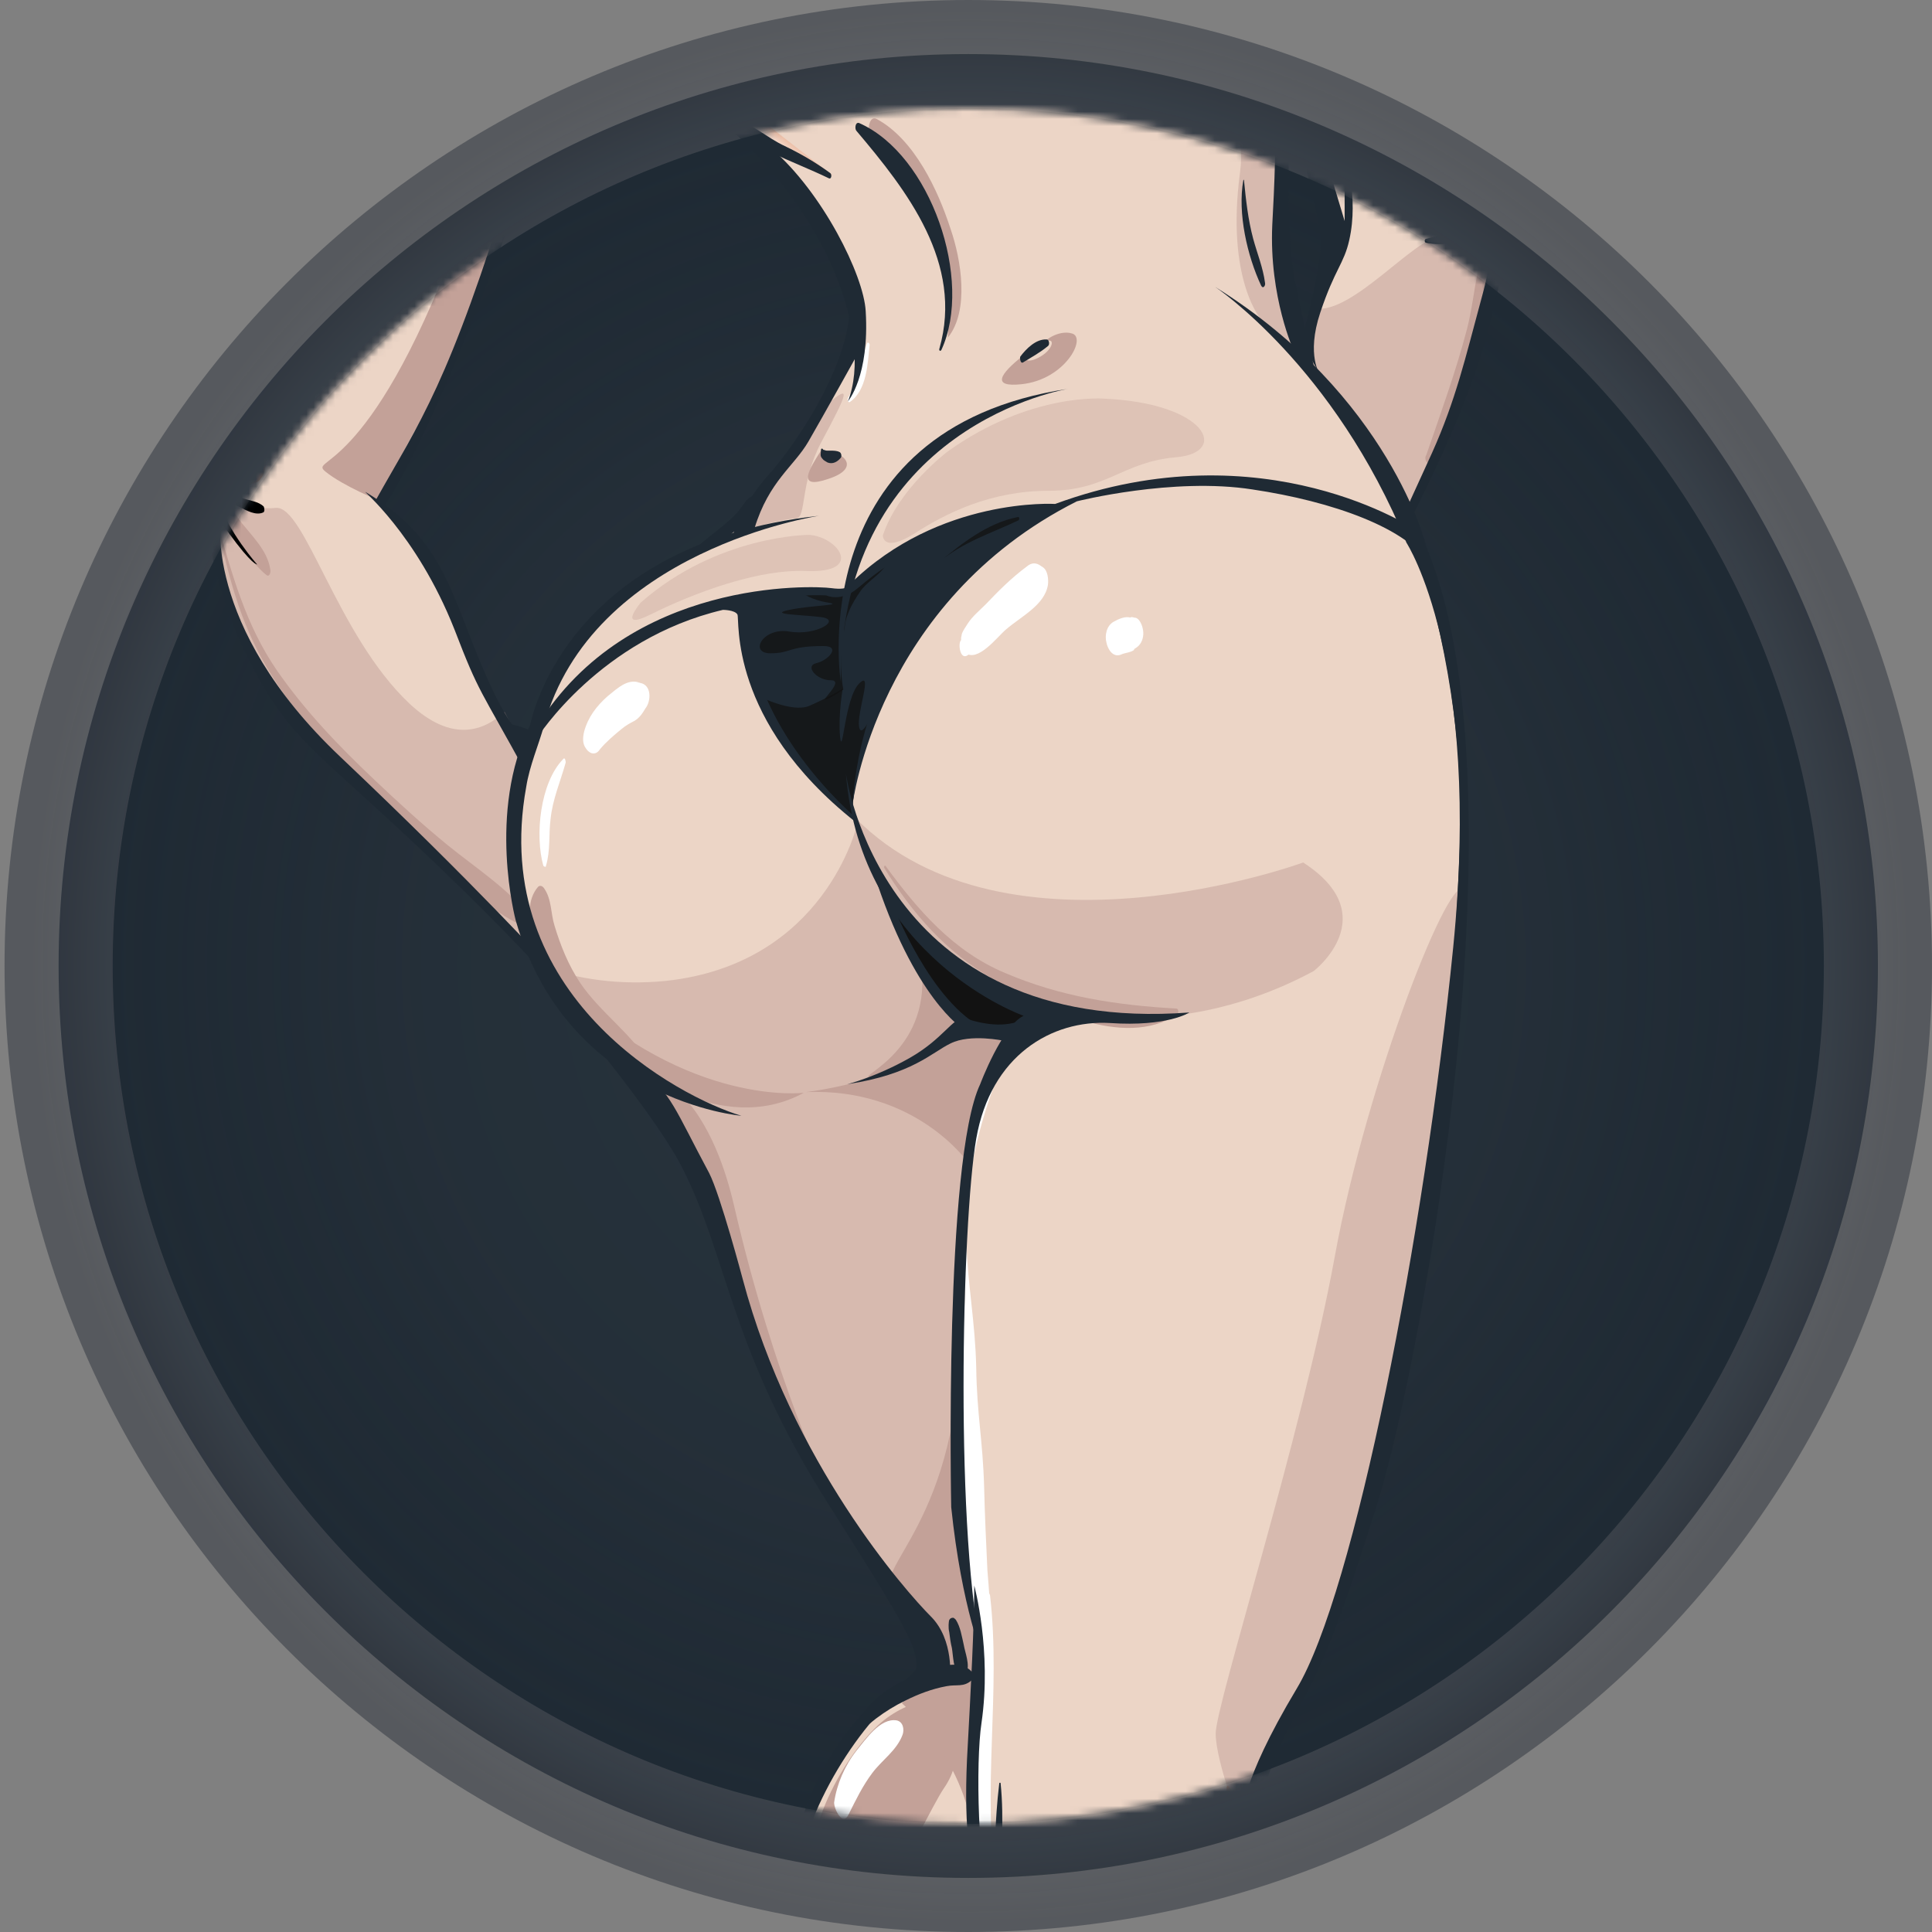 <svg width="268" height="268" viewBox="0 0 268 268" fill="none" xmlns="http://www.w3.org/2000/svg">
<rect x="0" y="0" width="268" height="268" fill="#808080" stroke="none"/>
<path d="M134.315 260.5C204.024 260.5 260.5 203.846 260.5 134C260.5 64.155 204.024 7.5 134.315 7.5C64.606 7.5 8.13 64.155 8.13 134C8.13 203.846 64.606 260.5 134.315 260.5Z" fill="#1F2A34" stroke="url(#paint0_radial)" stroke-width="15"/>
<ellipse opacity="0.15" cx="133.685" cy="134" rx="118.685" ry="119" fill="url(#paint1_radial)"/>
<mask id="mask0" mask-type="alpha" maskUnits="userSpaceOnUse" x="15" y="15" width="239" height="239">
<ellipse cx="134.315" cy="134" rx="118.685" ry="119" fill="#1F2A34"/>
</mask>
<g mask="url(#mask0)">
<path d="M174.934 -6.844C174.934 -6.844 185.246 -4.837 187.437 -4.107C189.718 -3.377 192.182 0.639 193.186 3.194C194.19 5.658 197.931 15.24 199.939 16.701C201.947 18.161 205.962 23.728 207.696 25.005C209.43 26.283 210.982 27.013 210.982 27.013C210.982 27.013 208.518 34.77 206.51 41.341C204.502 47.82 203.042 54.665 201.764 57.129C200.487 59.593 197.475 67.167 197.475 67.167L195.467 71.183C195.467 71.183 186.98 56.399 182.143 51.836C182.143 51.836 180.866 48.55 181.596 45.539C182.326 42.527 184.607 36.504 184.607 36.048C184.607 35.591 184.881 33.036 184.151 29.294C183.421 25.553 176.394 -0.548 176.394 -0.548L174.934 -6.844Z" fill="#ECD5C6"/>
<path d="M73.636 -40.975L69.62 -38.603L62.137 -35.409L56.388 -30.663C56.388 -30.663 49.634 -24.64 49.087 -9.582L47.9 -4.198L41.877 12.868C41.877 12.868 37.679 21.72 35.215 32.215C32.751 42.71 32.112 49.645 31.839 50.923C31.565 52.201 27.823 61.053 28.279 65.342C28.736 69.631 29.557 70.818 29.557 73.373C29.557 75.837 32.477 89.709 39.231 97.922C45.984 106.227 62.502 120.737 62.502 120.737L67.978 126.212L72.723 130.502C72.723 130.502 71.354 124.479 71.08 121.193C70.807 117.908 71.81 108.417 71.81 106.865C71.81 105.405 72.54 103.398 72.54 103.398C72.54 103.398 67.886 97.922 63.414 86.332C58.943 74.833 52.737 69.54 52.737 69.54C52.737 69.54 53.832 66.802 58.669 58.772C63.414 50.741 67.795 36.687 67.795 36.687L73.544 20.807C73.544 20.807 79.385 6.662 80.389 4.107C81.393 1.643 83.674 0.821 83.674 0.821C83.674 0.821 85.134 1.278 86.96 3.103C88.694 4.837 96.268 13.142 103.021 18.161C103.021 18.161 107.767 22.176 111.508 27.926C115.25 33.675 118.809 39.242 118.809 41.706C118.809 44.17 117.532 48.733 117.532 48.733L114.064 56.49L109.592 63.517L103.569 71.274C103.569 71.274 98.823 75.29 94.808 77.023C90.793 78.757 78.472 85.511 74.457 101.299C74.457 101.299 67.43 123.566 76.739 136.434C76.739 136.434 83.218 144.464 86.777 147.476C86.777 147.476 92.526 153.499 96.086 160.982C99.553 168.466 101.379 176.04 101.835 177.774C102.291 179.508 106.854 192.558 114.338 205.882C114.338 205.882 118.353 211.905 121.821 216.925C125.289 221.944 128.574 227.237 128.574 227.237L128.848 232.53C128.848 232.53 117.805 235.998 111.508 253.064C111.508 253.064 108.041 263.832 110.778 274.145C113.516 284.457 113.79 285.917 115.25 289.476C116.71 292.944 119.722 300.519 119.722 300.519C119.722 300.519 124.194 310.831 124.741 313.295C125.197 315.759 125.745 317.311 125.471 320.322C125.471 320.322 120.178 321.052 118.17 326.619C116.163 332.095 118.444 338.392 119.904 341.403C121.365 344.415 122.368 347.153 122.368 347.153C122.368 347.153 123.372 355.457 122.825 358.469C122.368 361.48 121.821 370.971 121.821 370.971C121.821 370.971 121.365 376.447 122.368 378.455C123.372 380.462 123.829 381.466 127.844 386.212C127.844 386.212 132.133 392.235 135.327 391.687C135.327 391.687 135.601 400.722 135.784 403.46C136.057 406.198 135.327 411.217 134.506 412.495C133.776 413.772 132.042 415.506 132.224 417.514C132.498 419.522 132.498 419.978 133.502 422.259L131.768 428.283C131.768 428.283 129.03 436.587 127.479 442.61C126.019 448.634 123.19 456.938 123.19 456.938L119.448 467.251L115.706 476.011C115.706 476.011 112.969 478.293 112.421 478.749C111.965 479.206 109.41 481.487 114.155 483.038C114.155 483.038 116.619 482.765 117.44 482.765C118.17 482.765 119.448 483.038 119.904 483.038C120.361 483.038 122.186 483.312 123.19 483.495C124.194 483.769 127.935 483.221 130.673 482.491C133.411 481.761 135.692 481.213 137.152 481.213C138.613 481.213 146.644 481.213 147.921 471.722C149.199 462.231 146.461 452.649 150.385 446.626C150.385 446.626 154.127 445.348 154.401 441.88C154.674 438.412 151.115 426.092 151.115 426.092C151.115 426.092 153.123 423.811 152.849 421.347C152.575 418.883 150.841 408.297 151.845 403.551C152.849 398.806 156.591 378.272 159.876 368.964C163.162 359.655 166.173 349.16 166.903 347.883C167.633 346.605 167.907 344.141 169.641 339.578C171.375 335.106 176.668 327.532 176.12 314.755C176.12 314.755 176.394 300.975 173.839 291.21C171.375 281.445 169.824 275.696 169.824 275.696C169.824 275.696 171.101 271.224 171.101 269.399C171.101 267.665 171.831 257.079 171.831 257.079C171.831 257.079 172.288 250.052 174.569 245.033C176.851 240.014 180.318 233.99 182.326 229.975C184.334 225.96 188.075 212.909 189.627 206.886C191.087 200.863 198.388 171.021 200.122 151.218C200.122 151.218 202.586 125.665 202.586 112.067C202.586 98.561 199.118 82.225 194.829 71C190.54 59.684 180.501 50.193 180.501 50.193C180.501 50.193 177.216 42.436 177.033 32.854C176.759 23.363 177.581 14.511 177.581 14.511L177.033 6.206L175.755 -3.285L173.748 -7.027L163.435 -8.487C163.435 -8.487 137.609 -11.772 129.122 -15.24C129.122 -15.24 125.654 -14.51 120.817 -14.236C116.071 -13.963 96.268 -18.526 91.523 -22.724C86.777 -27.013 85.499 -29.02 82.214 -32.488C79.659 -35.956 73.636 -40.975 73.636 -40.975Z" fill="#ECD5C6"/>
<path d="M131.403 -14.51C144.179 -11.499 156.134 -8.852 156.134 -8.852C156.134 -8.852 169.458 -8.122 176.394 -6.844C183.421 -5.567 189.9 -3.559 191.726 0.183C193.46 3.924 198.205 15.971 202.221 19.712C206.236 23.454 212.259 28.473 216.548 28.473C220.838 28.473 222.572 24.732 222.572 24.732C222.572 24.732 218.1 26.009 214.267 24.275C210.525 22.541 207.97 17.248 210.982 8.944C213.993 0.639 217.461 -11.864 210.982 -23.18C210.982 -23.18 204.685 -33.675 188.44 -41.523C188.44 -41.523 158.142 -55.03 147.373 -73.829C147.373 -73.829 138.612 -89.891 133.593 -102.941C128.574 -115.991 122.094 -137.255 120.543 -140.084C119.083 -142.822 114.337 -151.126 104.755 -152.404C99.006 -153.134 95.447 -152.404 90.245 -154.685C90.245 -154.685 83.492 -157.149 80.754 -156.693C77.925 -156.054 62.593 -154.229 54.836 -135.977C54.836 -135.977 45.801 -119.459 50.821 -91.625C50.821 -91.625 49.817 -82.316 57.574 -63.517C57.574 -63.517 60.585 -57.22 63.323 -53.022C66.061 -48.733 71.81 -42.527 71.81 -42.527L80.571 -34.222L87.051 -27.743L93.074 -20.99C93.074 -20.99 102.382 -5.475 115.889 2.282C115.889 2.282 120.178 3.742 130.399 4.289C140.711 4.746 149.929 7.027 155.496 8.761C160.971 10.495 169.55 8.487 172.287 7.483C175.025 6.48 182.052 3.468 184.79 3.468C184.79 3.468 184.516 2.738 180.501 2.008C176.485 1.278 160.241 3.285 156.682 2.464C153.214 1.734 132.133 9.15527e-05 120.543 -9.582L111.6 -16.244C111.6 -16.244 116.071 -14.236 123.646 -14.236L131.403 -14.51Z" fill="url(#paint2_linear)"/>
<path d="M120.726 -9.4C132.224 0.091 153.305 1.916 156.865 2.647C160.332 3.377 176.668 1.369 180.683 2.19C184.699 2.92 184.973 3.65 184.973 3.65C182.235 3.65 175.208 6.662 172.47 7.666C169.732 8.67 161.154 10.677 155.678 8.943C150.203 7.21 140.894 4.928 130.582 4.472C120.269 4.015 116.071 2.464 116.071 2.464C102.565 -5.293 93.256 -20.807 93.256 -20.807L87.233 -27.561L80.754 -34.04L71.993 -42.345C71.993 -42.345 66.243 -48.642 63.506 -52.839C60.768 -57.129 57.756 -63.334 57.756 -63.334C49.999 -82.134 51.003 -91.442 51.003 -91.442C47.992 -108.325 50.09 -121.011 52.19 -128.403C49.908 -113.162 49.908 -88.157 66.152 -67.167C66.791 -66.255 67.247 -65.798 67.247 -65.798C66.882 -66.255 66.517 -66.711 66.152 -67.167C63.597 -70.635 57.117 -80.856 54.654 -98.378C54.654 -98.378 62.684 -61.783 97.272 -43.257C97.272 -43.257 89.241 -49.28 85.773 -57.767C85.773 -57.767 103.295 -33.675 130.855 -27.195C154.035 -21.72 160.88 -23.636 169.367 -22.632C172.379 -22.085 174.478 -21.629 174.478 -21.629C172.652 -22.085 171.01 -22.45 169.367 -22.632C163.526 -23.728 154.035 -25.37 148.377 -25.644C139.89 -26.1 131.312 -28.108 123.281 -33.127C123.281 -33.127 144.818 -26.1 163.892 -26.1C182.965 -26.1 197.019 -22.632 201.491 -13.05C201.491 -13.05 204.502 -10.586 207.514 -13.05C208.883 -14.236 211.803 -13.05 214.541 -10.951C215.088 -3.468 212.898 3.742 210.982 9.126C207.97 17.431 210.525 22.632 214.267 24.458C218.009 26.192 222.572 24.914 222.572 24.914C222.572 24.914 220.838 28.656 216.548 28.656C212.259 28.656 206.236 23.636 202.221 19.895C198.205 16.153 193.46 4.107 191.726 0.365C189.992 -3.377 183.421 -5.384 176.394 -6.662C169.367 -7.94 156.134 -8.67 156.134 -8.67C156.134 -8.67 145.822 -10.404 133.046 -13.415C133.046 -13.415 108.862 -21.811 99.827 -26.83L106.307 -20.351L114.794 -13.324L120.726 -9.4Z" fill="url(#paint3_linear)"/>
<path d="M67.886 36.778L74.366 20.716C74.366 20.716 79.385 6.662 80.389 4.198C81.393 1.734 83.674 0.913 83.674 0.913C83.674 0.913 83.674 0.913 83.765 0.913L78.29 -6.206C76.83 -4.745 70.259 -12.229 70.259 -12.229C72.723 -7.209 73.27 7.301 63.232 33.858C51.003 66.346 42.698 63.426 45.163 65.433C47.627 67.441 52.828 69.54 52.828 69.54C52.828 69.54 54.106 65.525 58.851 57.494C63.597 49.554 67.886 36.778 67.886 36.778Z" fill="#C3A198"/>
<path opacity="0.5" d="M71.171 121.284C70.898 117.999 71.902 108.508 71.902 106.957C71.902 105.496 72.632 103.489 72.632 103.489C72.632 103.489 71.537 101.846 69.985 98.743C67.247 101.299 62.776 103.215 56.752 97.557C46.714 88.066 42.242 69.996 38.227 70.453C34.211 70.909 30.743 67.989 28.736 66.437C28.644 66.346 28.553 66.346 28.462 66.255C28.918 69.723 29.557 71 29.557 73.282C29.557 75.746 32.204 89.344 38.957 97.648C45.71 105.953 62.776 120.737 62.776 120.737L68.525 126.212L72.267 130.228C72.54 130.319 73.727 131.414 74.001 131.506C73.27 129.315 71.354 124.022 71.171 121.284Z" fill="#C3A198"/>
<path opacity="0.5" d="M135.327 232.53C135.327 232.53 136.331 227.237 135.327 224.773C134.323 222.309 133.867 216.286 133.319 213.731C132.772 211.267 132.954 204.331 132.954 204.331L132.407 188.269C132.407 188.269 132.407 172.207 134.415 160.161C136.422 148.115 140.894 144.099 140.894 144.099C140.894 144.099 142.354 143.461 137.244 142.73C126.749 141.27 118.9 114.349 118.9 114.349C118.9 114.349 114.52 133.696 92.344 136.069C85.864 136.707 80.297 135.795 75.643 134.243C76.008 134.973 76.282 135.703 76.647 136.434C76.647 136.434 83.126 144.464 86.686 147.476C86.686 147.476 92.435 153.499 95.994 160.982C99.462 168.466 101.287 176.04 101.743 177.774C102.2 179.508 106.763 192.558 114.246 205.882C114.246 205.882 118.262 211.905 121.729 216.925C125.197 221.944 128.483 227.237 128.483 227.237L128.756 232.439C132.863 232.074 135.327 232.53 135.327 232.53Z" fill="#C3A198"/>
<path opacity="0.5" d="M111.326 -1.186C138.43 22.906 174.751 2.92 172.014 23.91C170.006 38.968 175.025 44.444 175.025 44.444L178.493 48.459C178.493 48.459 179.771 50.467 181.596 50.741C181.322 50.467 181.14 50.284 181.14 50.284C181.14 50.284 177.854 42.527 177.672 32.945C177.398 23.454 178.219 14.602 178.219 14.602L177.672 6.297L176.394 -3.194L174.386 -6.936L164.074 -8.396C164.074 -8.396 138.247 -11.681 129.76 -15.149C129.76 -15.149 126.292 -14.419 121.456 -14.145C116.71 -13.871 96.907 -18.434 92.161 -22.632L92.07 -22.724C96.268 -16.792 102.474 -9.035 111.326 -1.186Z" fill="#C3A198"/>
<path d="M129.395 311.196C129.943 308.185 133.411 293.127 133.411 293.127C133.411 293.127 137.882 281.628 138.43 280.077C138.886 278.616 138.886 272.046 137.882 269.034C136.879 266.022 134.871 252.972 134.871 252.972C134.871 252.972 133.411 255.436 132.863 263.467C132.316 271.498 134.688 279.803 123.646 284.366C120.269 285.735 114.246 283.727 112.238 279.711C109.957 283.362 128.118 319.592 116.893 293.765C115.432 290.298 119.63 300.427 119.63 300.427C119.63 300.427 124.102 310.74 124.65 313.204C125.106 315.668 125.654 317.219 125.38 320.231C125.38 320.231 125.015 320.322 124.467 320.505C126.657 320.322 128.848 320.14 128.848 320.14C128.848 320.14 128.939 314.208 129.395 311.196Z" fill="url(#paint4_linear)"/>
<path d="M211.164 27.195L210.981 27.104C210.981 27.104 210.616 26.922 210.16 26.648L209.978 26.557L210.069 26.465C210.434 26.1 210.708 26.1 210.89 26.283C211.073 26.465 211.073 26.922 211.073 27.013L211.164 27.195ZM210.434 26.557C210.616 26.648 210.799 26.739 210.89 26.83C210.89 26.739 210.89 26.557 210.799 26.465H210.708C210.616 26.374 210.525 26.374 210.434 26.557Z" fill="#E62686"/>
<path opacity="0.5" d="M182.143 51.836C186.889 56.307 195.467 71.183 195.467 71.183L197.475 67.167C197.475 67.167 200.487 59.684 201.764 57.129C203.042 54.665 204.502 47.82 206.51 41.341C208.518 34.861 210.982 27.013 210.982 27.013C210.982 27.013 210.708 26.83 210.16 26.557C209.886 26.83 209.521 27.195 209.065 27.925C207.057 30.937 203.042 32.945 199.574 32.945C196.289 32.945 187.619 43.531 182.509 42.801C182.143 43.805 181.87 44.809 181.687 45.63C180.957 48.55 182.143 51.836 182.143 51.836Z" fill="#C3A198"/>
<path d="M103.204 83.868C103.204 83.32 105.485 82.134 108.223 81.86C110.961 81.586 116.528 82.317 117.532 81.86C118.535 81.404 122.277 77.115 126.84 75.107C131.312 73.099 139.16 69.814 146.37 70.362C146.37 70.362 136.879 76.385 133.046 80.674C129.304 84.963 123.737 92.173 120.543 101.755C120.543 101.755 118.262 108.508 118.262 112.523L118.718 113.527C118.718 113.527 102.93 102.941 103.204 83.868Z" fill="#1F2A34"/>
<path d="M122.733 123.475C122.733 123.475 132.772 136.799 142.08 139.81L144.362 140.266C144.362 140.266 143.084 142.548 141.898 143.004C140.62 143.461 133.867 142.548 133.867 142.548C133.867 142.548 126.019 135.521 122.733 123.475Z" fill="#121212"/>
<path opacity="0.35" d="M112.238 74.194C112.238 74.194 99.553 74.194 88.876 83.594C88.876 83.594 85.499 87.609 90.245 85.237C93.713 83.503 103.934 78.849 111.965 79.213C119.904 79.487 116.254 74.468 112.238 74.194Z" fill="#C3A198"/>
<path opacity="0.75" d="M111.235 82.225H116.619L117.623 81.951C117.623 81.951 115.98 90.621 116.984 95.64C116.984 95.64 115.615 96.644 114.611 97.009C113.607 97.374 117.258 94.363 115.25 94.363C113.242 94.363 111.6 92.355 113.242 91.99C114.885 91.625 116.71 89.617 114.246 89.617C109.227 89.617 109.866 90.621 106.854 90.621C103.843 90.621 105.85 86.971 109.501 87.609C113.151 88.248 116.893 85.967 113.881 85.602C110.87 85.237 106.489 85.237 109.501 84.598C112.512 83.959 117.166 83.959 114.885 83.594C112.512 83.229 111.235 82.225 111.235 82.225Z" fill="#121212"/>
<path opacity="0.75" d="M105.212 96.553C105.212 96.553 109.866 98.926 112.239 97.922C114.611 96.918 116.893 95.549 116.893 95.549C116.893 95.549 116.254 99.2 116.528 102.211C116.893 105.223 117.167 96.827 119.174 94.819C121.182 92.811 118.809 98.834 119.174 100.842C119.539 102.85 121.547 97.831 121.547 97.831C121.547 97.831 118.262 106.592 118.262 112.432V113.527C118.262 113.619 108.497 105.223 105.212 96.553Z" fill="#121212"/>
<path opacity="0.5" d="M118.718 113.527C118.718 113.527 123.19 132.874 143.54 139.536C143.54 139.536 147.556 140.175 152.575 140.905C157.594 141.544 169.184 141.727 182.235 134.7C182.235 134.7 192.182 127.034 180.774 119.642C180.774 119.642 139.708 134.7 118.718 113.527Z" fill="#C3A198"/>
<path d="M111.782 151.491C111.782 151.491 123.372 150.214 129.578 145.194C131.403 143.734 134.232 142.822 134.962 142.822C135.601 142.822 140.347 143.187 140.347 143.187H141.35C141.35 143.187 135.692 150.579 134.323 161.256C134.232 161.256 127.114 150.853 111.782 151.491Z" fill="#C3A198"/>
<path d="M133.137 183.341C133.137 183.341 132.133 203.875 133.137 208.894C134.141 213.913 134.871 222.674 135.236 224.773C135.601 226.872 135.601 231.435 135.601 231.435L135.236 232.53L130.582 232.439C130.582 232.439 128.118 223.952 124.102 220.94C120.178 217.929 133.684 211.358 133.137 183.341Z" fill="#C3A198"/>
<path opacity="0.5" d="M203.133 123.657C203.133 123.657 200.122 165.728 194.372 192.376C191.361 206.339 185.338 221.944 184.881 224.499C184.334 226.963 177.398 241.017 177.398 241.017L173.382 250.508L172.379 253.976C172.379 253.976 168.637 244.485 168.637 240.47C168.637 236.454 180.683 198.855 185.155 174.306C189.627 149.757 201.582 119.642 203.133 123.657Z" fill="#C3A198"/>
<path d="M127.935 135.521C127.935 135.521 132.407 142 133.867 142.548C135.327 143.187 133.958 143.187 133.958 143.187C133.958 143.187 124.376 149.027 121.091 149.392C117.714 149.757 128.391 146.746 127.935 135.521Z" fill="#C3A198"/>
<path d="M87.142 147.293C87.142 147.293 99.827 157.971 111.508 151.583C111.508 151.583 95.721 153.59 78.472 137.255C78.472 137.255 81.94 144.556 87.142 147.293Z" fill="#C3A198"/>
<path d="M90.336 151.218C91.34 151.674 94.352 159.705 96.359 162.26C98.367 164.724 103.843 187.357 109.409 197.851C114.885 208.346 114.885 206.886 114.885 206.886C114.885 206.886 107.402 191.372 101.835 167.279C99.097 155.416 94.352 151.765 94.352 151.765L90.336 151.218Z" fill="#C3A198"/>
<path d="M172.287 250.508C172.287 250.508 172.287 258.995 172.287 259.999C172.287 261.003 171.74 268.486 171.74 268.486L170.371 275.605L169.276 268.943C169.276 268.943 170.736 255.436 170.28 250.417C169.732 245.489 170.736 248.501 172.287 250.508Z" fill="url(#paint5_linear)"/>
<path d="M131.951 235.45C131.951 235.45 125.927 235.085 121.273 239.831C116.619 244.485 109.592 256.166 112.877 267.939C116.254 279.62 127.935 252.425 130.947 248.044C133.958 243.664 131.951 240.47 131.951 235.45Z" fill="#C3A198"/>
<path opacity="0.35" d="M153.214 55.303C153.214 55.303 142.993 54.391 131.494 62.604C131.494 62.604 124.65 67.715 122.46 74.285C122.46 74.285 122.46 76.749 126.84 74.012C131.221 71.183 137.426 68.08 145.457 68.08C153.579 68.08 155.678 64.064 163.161 63.426C170.554 62.787 167.451 55.942 153.214 55.303Z" fill="#C3A198"/>
<path d="M141.989 49.28C141.989 49.28 141.989 50.649 143.997 49.645C146.005 48.642 146.37 46.999 145.366 47.273C144.362 47.638 146.735 45.63 148.742 46.269C150.75 46.908 147.739 52.657 141.715 53.296C137.517 53.752 138.613 51.927 141.989 49.28Z" fill="#C3A198"/>
<path d="M113.881 62.513C113.881 62.513 114.885 62.969 115.889 62.969C116.893 62.969 119.357 64.977 114.885 66.437C110.322 67.989 112.33 64.977 113.881 62.513Z" fill="#C3A198"/>
<path opacity="0.5" d="M114.885 55.942C114.885 55.942 110.87 62.969 108.862 64.43C106.854 65.89 104.39 69.449 104.39 70.909C104.39 72.369 103.751 73.373 103.751 73.373C103.751 73.373 108.862 71.913 110.413 71.913C111.873 71.913 110.961 66.985 113.881 61.418C117.897 53.935 117.897 53.478 114.885 55.942Z" fill="#C3A198"/>
<path d="M152.484 254.98C152.484 254.98 151.024 259.178 151.024 262.463C151.024 264.927 152.484 262.92 157.23 263.65C159.876 264.106 153.853 250.326 152.484 254.98Z" fill="url(#paint6_linear)"/>
<path d="M50.638 -1.369C50.638 -1.369 53.285 4.837 54.106 7.392C54.927 9.947 47.535 33.584 43.976 42.983C40.417 52.292 37.223 55.121 34.759 54.026C32.295 52.839 34.941 25.826 50.638 -1.369Z" fill="url(#paint7_linear)"/>
<path d="M32.386 58.498C32.386 58.498 30.926 62.513 30.926 64.977C30.926 67.441 32.386 67.989 35.398 66.985C38.409 65.981 36.949 54.938 32.386 58.498Z" fill="url(#paint8_linear)"/>
<path d="M30.105 72.369C31.565 79.579 33.207 86.149 37.04 92.629C40.326 98.104 44.432 103.032 48.722 107.687C51.916 111.155 55.384 114.349 58.852 117.543C63.049 121.284 67.704 126.486 72.906 128.585C73.727 128.95 73.818 127.399 73.453 127.034C70.35 123.201 65.97 120.372 62.137 117.269C58.669 114.44 55.384 111.428 52.098 108.325C47.079 103.58 42.333 98.652 38.409 92.994C34.029 86.606 32.204 79.67 30.105 72.369C30.105 72.278 30.196 72.278 30.105 72.369Z" fill="#C3A198"/>
<path d="M131.494 46.816C134.506 43.075 133.319 35.956 131.859 31.759C130.125 26.374 126.84 19.347 121.638 16.518C120.452 15.879 120.269 18.435 120.726 19.073C123.92 22.906 127.114 25.918 129.395 30.481C132.042 35.956 131.677 40.976 131.494 46.816C131.403 46.816 131.403 46.816 131.494 46.816Z" fill="#C3A198"/>
<path d="M122.642 120.372C126.658 126.851 131.221 132.053 137.882 135.886C144.544 139.719 155.861 145.651 163.253 140.723C163.526 140.54 163.526 139.901 163.161 139.901C154.948 139.445 147.1 138.259 139.434 134.973C132.224 131.962 127.296 126.212 122.825 120.098C122.642 120.007 122.642 120.28 122.642 120.372Z" fill="#C3A198"/>
<path d="M70.624 -16.153C74.183 -8.852 80.936 -3.011 86.503 2.829C89.424 5.841 92.526 8.761 95.629 11.773C97.181 13.233 99.006 15.697 101.287 16.062C101.835 16.153 101.926 15.332 101.835 14.967C100.01 10.404 94.443 6.753 90.975 3.377C84.404 -3.011 76.282 -9.491 71.811 -17.613C71.172 -18.708 70.259 -16.883 70.624 -16.153Z" fill="#F4B28C"/>
<path d="M28.279 63.699C29.283 66.437 29.648 69.266 31.2 71.822C32.751 74.377 34.668 77.936 36.949 79.761C37.405 80.126 37.588 79.305 37.497 79.031C37.132 76.293 34.759 74.194 33.116 72.004C31.108 69.266 30.378 65.981 28.553 63.152C28.371 62.787 28.188 63.426 28.279 63.699Z" fill="#C3A198"/>
<path d="M72.267 -13.689C72.267 -13.689 92.983 13.05 105.029 19.073C117.075 25.096 115.706 24.458 115.706 24.458C115.706 24.458 84.313 1.004 72.267 -13.689Z" fill="url(#paint9_linear)"/>
<path d="M32.021 64.247C31.93 65.16 32.112 66.072 32.842 66.711C33.481 67.259 34.485 67.35 35.033 66.711C35.672 66.072 35.58 64.338 34.485 64.247C34.12 64.247 33.846 64.247 33.481 64.247C33.481 64.247 33.39 64.247 33.299 64.156C33.116 64.064 33.299 64.156 33.299 64.156C33.207 63.791 33.025 63.426 32.569 63.426C32.204 63.426 32.021 63.882 32.021 64.247Z" fill="white"/>
<path d="M32.751 55.121C35.033 44.535 37.405 34.04 40.691 23.728C42.151 19.165 43.794 14.693 45.71 10.404C47.353 6.662 50.09 3.194 51.094 -0.821C51.186 -1.095 51.094 -2.008 50.547 -1.734C47.718 -0.182 46.349 3.468 45.071 6.297C42.881 11.043 40.965 15.879 39.322 20.807C35.671 31.85 33.299 43.44 32.112 55.03C32.204 55.304 32.66 55.669 32.751 55.121Z" fill="white"/>
<path d="M198.479 63.973C201.308 58.589 203.224 52.748 204.867 46.908C206.327 41.706 208.883 35.865 208.791 30.39C208.791 29.842 208.244 29.112 207.787 29.751C204.867 34.04 204.776 40.702 203.498 45.63C201.947 51.562 199.848 57.311 197.84 63.152C197.475 63.608 198.023 64.703 198.479 63.973Z" fill="#C3A198"/>
<path d="M120.269 47.638C119.904 48.642 119.631 49.737 119.448 50.832C119.083 52.474 118.444 53.843 117.623 55.212C117.532 55.395 117.623 55.942 117.897 55.76C120.269 54.117 120.361 50.376 120.634 47.82C120.634 47.638 120.361 47.364 120.269 47.638Z" fill="white"/>
<path d="M83.218 103.945C84.039 102.941 85.225 101.937 86.229 101.116C86.777 100.66 87.416 100.295 87.963 100.021C88.785 99.564 89.241 98.743 89.515 98.287C90.336 97.283 90.427 95.001 88.785 94.728C88.693 94.728 88.511 94.728 88.42 94.636C88.693 94.728 88.876 94.819 89.15 94.91C87.325 93.815 85.682 95.458 84.313 96.553C82.761 97.922 81.575 99.473 81.028 101.481C80.845 102.302 80.754 103.124 81.301 103.854C81.94 104.766 82.761 104.675 83.218 103.945Z" fill="white"/>
<path d="M75.735 120.098C76.373 117.999 76.1 115.718 76.373 113.619C76.647 110.881 77.742 108.417 78.472 105.77C78.472 105.588 78.381 104.949 78.107 105.314C74.913 108.599 74.183 115.9 75.37 120.098C75.461 120.189 75.735 120.372 75.735 120.098Z" fill="white"/>
<path d="M134.232 90.895C134.323 90.804 134.506 90.712 134.597 90.621C134.323 90.621 134.049 90.53 133.867 90.53C135.601 91.99 138.339 88.34 139.525 87.336C141.624 85.51 144.909 83.959 145.366 81.13C145.457 80.4 145.366 79.122 144.636 78.666C144.544 78.575 144.453 78.575 144.362 78.484C143.723 78.027 143.084 78.027 142.445 78.575C140.346 80.126 138.521 81.951 136.696 83.868C135.875 84.689 134.871 85.51 134.232 86.514C133.958 86.971 133.593 87.427 133.411 87.975C133.411 88.157 133.319 88.34 133.319 88.522C133.319 89.161 133.319 89.252 133.319 88.796C132.863 89.161 133.137 91.625 134.232 90.895Z" fill="white"/>
<path d="M155.496 90.804C156.043 90.53 156.956 90.53 157.412 90.073C157.23 90.165 157.23 90.073 157.412 89.982C157.686 89.8 157.96 89.617 158.142 89.343C158.598 88.705 158.69 87.883 158.507 87.153C158.416 86.697 158.051 85.784 157.503 85.693C157.321 85.693 157.138 85.602 157.047 85.602C156.956 85.602 156.682 85.602 156.865 85.693C156.134 85.419 155.131 85.876 154.492 86.241C153.488 86.788 153.214 88.157 153.488 89.161C153.67 90.073 154.401 91.26 155.496 90.804Z" fill="white"/>
<path d="M117.714 251.695C118.718 249.687 119.631 247.771 120.999 245.945C122.368 244.12 124.376 242.843 125.197 240.652C125.471 239.922 125.289 238.827 124.376 238.645C122.095 238.28 120.087 241.291 118.809 242.843C117.167 244.941 116.071 247.497 115.706 250.052C115.706 250.965 116.893 253.429 117.714 251.695Z" fill="white"/>
<path d="M138.247 261.916C136.148 248.318 138.886 234.72 137.335 221.305C137.244 220.758 136.605 220.758 136.513 221.305C134.78 234.355 134.049 249.413 137.609 262.19C137.791 262.828 138.339 262.463 138.247 261.916Z" fill="white"/>
<path d="M136.696 225.777C137.609 223.313 137.152 220.484 136.97 217.837C136.787 214.004 136.605 210.08 136.514 206.247C136.331 199.768 135.51 196.209 135.419 189.729C135.145 177.044 131.221 169.105 137.883 150.579C139.89 145.103 145.275 142.092 143.906 142.548C138.613 144.464 135.966 151.583 134.871 156.602C133.137 164.633 134.232 173.303 133.776 181.516C133.411 188.817 133.228 196.117 133.502 203.418C133.685 207.799 133.958 212.088 134.323 216.468C134.597 219.48 134.415 223.222 136.24 225.777C136.422 226.142 136.605 226.051 136.696 225.777Z" fill="white"/>
<path d="M162.705 261.368C162.158 259.817 161.884 258.174 161.793 256.44C161.701 255.071 162.158 253.611 161.428 252.334C161.336 252.151 161.062 251.968 160.88 252.151C159.602 252.972 159.967 255.163 159.967 256.531C160.059 258.63 160.606 260.729 161.336 262.646C161.975 264.106 162.979 262.372 162.705 261.368Z" fill="#F6C1A3"/>
<path opacity="0.75" d="M130.217 78.027C133.502 75.198 137.426 74.012 141.259 72.186C141.442 72.095 141.442 71.639 141.168 71.73C136.97 72.552 133.411 75.381 130.217 78.027C130.126 78.027 130.126 78.118 130.217 78.027Z" fill="#121212"/>
<path opacity="0.75" d="M117.167 87.518C117.075 85.693 118.262 83.594 119.266 82.134C120.178 80.765 121.638 80.035 122.642 78.757C122.733 78.575 122.733 78.118 122.551 78.118C120.726 77.754 119.174 80.126 118.262 81.495C116.984 83.412 116.71 85.328 117.167 87.518C117.075 87.609 117.167 87.609 117.167 87.518Z" fill="#121212"/>
<path d="M90.245 147.841C87.872 143.552 83.309 140.54 80.48 136.342C78.837 133.878 77.742 131.14 76.921 128.403C76.373 126.669 76.556 124.752 75.461 123.201C75.278 122.927 74.913 122.745 74.639 123.018C71.628 126.486 75.096 133.787 77.012 137.072C79.111 140.814 84.769 149.94 90.062 148.662C90.427 148.662 90.427 148.115 90.245 147.841Z" fill="#C3A198"/>
<path d="M125.106 236.272C125.106 236.272 134.506 244.303 135.145 256.349L135.783 240.287L135.327 232.53C135.327 232.53 128.391 232.256 125.106 236.272Z" fill="#C3A198"/>
<path d="M148.103 -32.945C161.245 -26.192 176.303 -25.188 189.535 -18.708C196.289 -15.423 201.764 -9.856 204.685 -2.829C207.331 3.559 203.133 10.312 206.145 16.518C206.875 18.07 208.244 16.518 207.879 15.332C206.053 8.852 208.426 2.373 206.053 -4.107C203.863 -9.947 199.3 -14.51 194.19 -17.887C180.592 -27.013 162.796 -26.465 148.103 -33.218C148.012 -33.401 148.012 -33.036 148.103 -32.945Z" fill="#5B2200"/>
<path d="M107.31 -38.42C114.611 -32.397 122.277 -26.648 131.038 -22.906C141.168 -18.617 153.214 -17.978 163.983 -15.97C174.204 -14.054 184.881 -12.229 193.003 -5.202C200.669 1.46 202.312 11.134 206.966 19.621C207.422 20.442 207.879 19.256 207.879 18.8C206.601 10.586 202.403 2.008 197.201 -4.38C190.904 -12.046 181.596 -15.058 172.196 -16.974C160.88 -19.256 149.381 -20.077 138.156 -22.45C126.384 -25.005 117.531 -32.397 107.493 -38.511C107.31 -38.603 107.31 -38.42 107.31 -38.42Z" fill="#5B2200"/>
<path d="M90.336 -154.138C90.336 -154.138 77.834 -164.176 60.768 -146.655C43.702 -129.041 37.132 -65.89 91.796 -30.755C91.796 -30.755 117.897 -14.693 143.449 -10.221C169.002 -5.749 189.536 -6.206 192.547 3.285C195.559 12.776 203.042 31.85 223.119 27.834C223.119 27.834 230.146 25.827 227.591 19.803C227.591 19.803 227.591 27.834 218.1 26.83C208.609 25.827 200.578 19.803 195.011 4.746C189.536 -10.312 173.93 -9.308 162.431 -9.308C150.933 -9.308 84.678 -21.811 62.137 -63.973C39.596 -106.044 53.65 -135.156 59.125 -143.187C64.783 -151.126 77.742 -159.157 90.336 -154.138Z" fill="black"/>
<path d="M128.391 -72.917C128.391 -72.917 137.426 -55.851 186.524 -39.333C216.64 -29.203 211.073 -3.742 209.065 2.282C207.057 8.305 205.05 21.355 218.556 24.823C218.556 24.823 228.047 24.823 225.583 18.8C225.583 18.8 227.591 24.823 221.111 25.827C214.632 26.83 206.054 22.359 206.601 7.757C206.966 -2.92 217.644 -25.826 187.528 -36.869C140.255 -54.117 136.97 -58.315 128.391 -72.917Z" fill="black"/>
<path d="M71.08 -15.24C70.441 -16.062 83.492 3.559 99.097 16.062C114.611 28.564 121.182 46.634 117.623 55.669C117.623 55.669 120.634 52.201 120.087 43.166C119.813 38.147 114.064 26.648 107.037 20.625C100.101 14.602 81.21 -1.825 71.08 -15.24Z" fill="#1F2A34"/>
<path d="M119.174 48.733C119.174 48.733 114.155 57.767 112.147 61.235C110.14 64.703 106.672 66.711 104.664 73.282L101.652 74.285C101.652 74.285 102.656 70.27 106.672 65.798C110.687 61.327 119.174 48.733 117.714 40.246C117.623 40.154 119.631 45.721 119.174 48.733Z" fill="#1F2A34"/>
<path d="M113.607 71.548C113.607 71.548 82.031 76.293 75.461 100.66C74.731 103.306 73.453 106.227 72.997 109.147C67.704 138.259 94.26 152.222 102.839 154.777C102.839 154.777 78.746 152.769 71.537 127.673C71.537 127.673 67.521 112.615 73.544 100.568C73.544 100.568 78.016 75.472 113.607 71.548Z" fill="#1F2A34"/>
<path d="M148.195 53.935C148.195 53.935 116.619 58.954 116.619 94.545C116.619 94.545 111.143 59.502 148.195 53.935Z" fill="#1F2A34"/>
<path d="M176.577 -6.936C176.577 -6.936 179.588 4.107 179.041 14.145C178.584 24.184 178.584 32.671 179.497 38.238C180.501 43.714 182.965 53.752 182.965 53.752L179.497 48.733C179.497 48.733 176.029 41.249 176.485 31.211C177.033 21.172 177.945 1.643 173.017 -6.936H176.577Z" fill="#1F2A34"/>
<path d="M130.582 48.55C135.053 38.877 129.122 21.446 119.174 17.066C118.627 16.883 118.535 17.887 118.809 18.161C125.836 26.465 133.685 36.504 130.308 48.368C130.217 48.55 130.399 48.824 130.582 48.55Z" fill="#1F2A34"/>
<path d="M115.159 24.001C113.151 22.541 111.143 21.355 108.862 20.26C106.489 19.165 104.208 17.066 101.743 16.427C101.196 16.244 101.196 17.157 101.378 17.431C102.747 19.256 105.029 20.26 107.037 21.172C109.683 22.45 112.33 23.454 114.976 24.732C115.341 24.914 115.432 24.184 115.159 24.001Z" fill="#1F2A34"/>
<path d="M172.47 25.005C171.649 29.568 173.017 35.5 174.934 39.607C175.208 40.154 175.573 39.607 175.481 39.242C175.208 37.143 174.386 35.135 173.839 33.127C173.109 30.39 172.835 27.743 172.561 25.005C172.561 24.914 172.47 24.914 172.47 25.005Z" fill="#1F2A34"/>
<path d="M96.359 76.75C98.276 76.111 99.827 75.381 101.379 74.103C102.839 73.008 104.664 71.365 104.755 69.449C104.755 69.175 104.573 68.719 104.208 68.901C103.569 69.175 103.295 69.814 102.839 70.361C102.291 71.183 101.47 71.913 100.74 72.552C99.28 73.829 97.637 74.924 96.268 76.293C96.086 76.385 96.086 76.841 96.359 76.75Z" fill="#1F2A34"/>
<path d="M113.881 62.422C113.881 62.878 113.699 63.243 114.064 63.608C114.246 63.882 114.52 63.973 114.794 64.156C115.524 64.43 116.163 64.064 116.619 63.517C116.802 63.334 116.71 62.787 116.436 62.696C116.071 62.513 115.615 62.513 115.25 62.513C115.068 62.513 114.885 62.513 114.703 62.513C114.429 62.513 114.337 62.331 114.064 62.422C114.155 62.513 114.155 62.513 114.246 62.604V62.513C114.155 62.148 113.881 62.148 113.881 62.422Z" fill="#1F2A34"/>
<path d="M141.898 50.284C143.084 49.554 144.271 48.915 145.366 48.003C145.64 47.82 145.548 47.09 145.183 47.09C143.723 46.999 142.354 48.368 141.533 49.463C141.442 49.645 141.533 50.467 141.898 50.284Z" fill="#1F2A34"/>
<path d="M82.944 145.377C82.944 145.377 91.249 155.598 94.351 161.439C101.013 174.124 101.013 186.809 115.067 208.894C127.205 227.967 127.57 229.153 126.931 232.439C126.931 232.439 129.121 230.979 131.768 232.895C131.768 232.895 132.407 227.511 129.121 224.225C125.745 220.849 109.774 202.871 103.021 177.409C103.021 177.409 99.918 165.728 98.367 162.716C93.713 154.047 92.983 151.309 88.967 148.662L82.944 145.377Z" fill="#1F2A34"/>
<path d="M131.859 140.814C134.323 142.822 136.787 143.917 139.981 143.643C141.807 143.461 144.362 142.822 145.548 141.362C145.731 141.088 145.64 140.54 145.275 140.54C143.906 140.266 141.898 141.635 140.529 141.909C137.7 142.548 134.597 141.635 131.951 140.54C131.859 140.54 131.859 140.723 131.859 140.814Z" fill="#1F2A34"/>
<path d="M123.92 125.665C123.92 125.665 129.121 139.171 136.605 142.73H133.593C133.593 142.73 126.749 138.532 121.182 121.011L123.92 125.665Z" fill="#1F2A34"/>
<path d="M117.532 150.396C117.532 150.396 121.547 149.392 126.201 146.746C130.856 144.099 132.224 141.088 133.593 141.362C133.593 141.362 138.248 143.004 139.251 143.004C140.255 143.004 139.251 144.373 139.251 144.373C139.251 144.373 134.597 143.369 131.859 144.738C129.213 146.016 126.566 149.027 117.532 150.396Z" fill="#1F2A34"/>
<path d="M118.262 111.611C118.262 111.611 121.638 83.503 149.381 69.54C149.381 69.54 162.705 66.163 173.748 67.897C184.79 69.54 195.467 73.282 198.479 78.575L196.471 73.555C196.471 73.555 175.39 59.228 146.37 69.905C146.37 69.905 130.308 68.901 117.988 80.948C117.988 80.948 117.988 81.951 115.341 81.586C112.695 81.221 87.233 80.218 74.548 100.66V102.302C74.548 102.302 83.218 88.613 100.283 84.598C100.283 84.598 101.926 84.598 102.291 85.237C102.656 85.876 100.922 99.93 118.627 113.984V113.345C118.627 113.345 103.569 100.66 103.934 85.602C103.934 85.602 105.303 82.225 114.611 82.59C114.611 82.59 116.619 83.594 118.992 81.586C121.364 79.579 130.399 71.913 145.092 70.909C145.001 70.818 120.269 82.225 118.262 111.611Z" fill="#1F2A34"/>
<path d="M131.951 232.439L127.114 229.245C127.114 229.245 129.487 230.888 123.464 234.447C119.357 236.819 105.759 250.965 109.957 274.601C113.334 293.583 125.836 310.831 125.197 320.231H127.205C127.205 320.231 126.566 312.748 116.528 289.659C111.143 277.248 108.497 262.098 113.151 251.421C117.714 240.652 127.388 229.975 131.951 232.439Z" fill="#1F2A34"/>
<path d="M131.951 225.321C131.494 225.229 131.677 224.499 131.586 225.412C131.586 225.777 131.586 226.051 131.677 226.416C131.768 227.146 131.859 227.876 132.042 228.606C132.224 229.61 132.224 231.8 133.137 232.439C133.593 232.713 133.867 232.439 134.05 232.074C134.597 230.979 133.867 229.245 133.685 228.15C133.411 226.963 133.228 225.686 132.589 224.682C132.498 224.591 132.316 224.408 132.224 224.408C132.133 224.408 132.042 224.408 131.859 224.499C131.494 224.773 131.586 225.321 131.951 225.321Z" fill="#1F2A34"/>
<path d="M117.988 241.656C120.087 239.283 122.733 237.276 125.562 235.907C127.388 234.994 129.304 234.264 131.312 233.899C132.681 233.625 133.684 234.082 134.78 233.078C135.053 232.804 135.053 232.256 134.871 231.983C132.772 229.427 127.388 232.165 125.106 233.26C121.729 234.903 118.809 237.732 117.896 241.382C117.714 241.474 117.805 241.93 117.988 241.656Z" fill="#1F2A34"/>
<path d="M168.546 39.789C168.546 39.789 185.064 50.74 195.102 75.289C195.102 75.289 205.597 91.351 201.582 131.414C197.566 171.569 187.893 220.94 179.862 234.264C171.831 247.679 172.47 251.603 172.47 251.603L172.196 258.995C172.196 258.995 175.116 246.31 179.132 238.918C183.147 231.526 185.155 227.511 191.178 208.164C197.201 188.817 211.894 109.238 197.84 75.837C197.931 75.837 192.73 54.847 168.546 39.789Z" fill="#1F2A34"/>
<path d="M117.349 107.322C117.349 107.322 122.094 143.643 164.986 140.449C164.986 140.449 161.975 142.457 153.944 141.909C145.913 141.453 137.426 146.381 135.418 157.971C133.41 169.47 132.407 214.096 136.422 230.157C136.422 230.157 133.41 223.13 131.95 209.076C131.95 209.076 130.946 160.982 135.966 150.396C135.966 150.396 138.977 142.365 141.989 140.905C141.989 140.905 119.356 132.966 117.349 107.322Z" fill="#1F2A34"/>
<path d="M135.145 219.936C135.145 219.936 137.609 228.971 136.148 239.01C135.327 244.485 135.601 259.543 137.609 265.566C139.616 271.589 138.612 279.62 138.612 279.62L136.605 282.632C136.605 282.632 138.612 277.613 136.148 266.114C134.597 259.087 133.684 254.067 134.141 244.029C134.688 233.99 135.145 225.412 135.145 219.936Z" fill="#1F2A34"/>
<path d="M138.612 247.405C137.974 252.607 137.974 257.9 137.791 263.102C137.608 268.304 137.243 273.962 138.795 278.981C138.977 279.438 139.342 279.073 139.342 278.708C139.525 273.506 138.795 268.213 138.795 263.011C138.795 257.809 139.342 252.516 138.795 247.314C138.795 247.314 138.612 247.223 138.612 247.405Z" fill="#1F2A34"/>
<path d="M172.196 247.953C171.831 252.06 171.922 256.075 171.74 260.182C171.466 265.384 170.462 270.586 170.462 275.787C170.462 276.152 170.918 276.517 171.101 276.061C172.47 272.228 172.378 267.848 172.561 263.741C172.835 258.539 172.835 253.155 172.378 247.953C172.378 247.862 172.196 247.862 172.196 247.953Z" fill="black"/>
<path d="M49.452 -16.974C49.452 -16.974 48.539 -5.841 44.524 3.194C42.06 8.761 34.85 25.279 30.835 51.014C30.835 51.014 26.819 64.064 27.914 67.35C27.914 67.35 27.641 68.354 31.656 73.829C35.033 78.484 35.671 78.301 35.671 78.301C35.671 78.301 31.747 73.921 30.196 69.266C28.736 64.795 29.739 59.775 31.2 55.76C32.66 51.744 33.481 44.261 34.941 38.238C36.401 32.215 37.497 22.633 44.25 8.579C50.182 -3.742 49.725 -8.852 49.725 -8.852L49.452 -16.974Z" fill="black"/>
<path d="M79.932 -2.008L84.313 1.825C84.313 1.825 81.301 3.833 79.294 8.305C76.647 14.236 73.818 22.815 69.255 34.861C58.76 62.969 53.193 70.361 53.193 70.361L52.19 69.266C58.213 58.498 62.228 53.478 71.263 23.91C74.457 13.415 79.111 8.578 80.297 0.821C80.297 0.821 80.48 -1.186 79.932 -2.008Z" fill="#1F2A34"/>
<path d="M30.47 68.445C31.108 69.358 32.295 69.905 33.299 70.361C34.211 70.818 35.489 71.548 36.493 71.091C36.767 71 36.675 70.453 36.584 70.27C35.854 69.54 34.576 69.449 33.572 69.084C32.569 68.719 31.656 67.989 30.652 67.806C30.378 67.897 30.378 68.354 30.47 68.445Z" fill="black"/>
<path d="M50.729 68.262C49.908 67.715 57.756 73.921 63.05 87.336C66.517 96.371 66.517 95.367 73.088 107.413L73.818 102.941C73.818 102.941 71.537 103.397 67.065 92.903C62.411 82.043 61.498 74.742 50.729 68.262Z" fill="#1F2A34"/>
<path d="M30.652 71.274C30.652 71.274 27.823 86.606 47.17 104.949C66.243 123.018 76.282 134.152 76.282 134.152V136.068L74.822 134.335C74.822 134.335 70.898 129.954 64.053 123.292C44.524 104.219 40.965 103.854 34.941 92.355C28.006 79.031 28.188 67.258 28.188 67.258L30.652 71.274Z" fill="#1F2A34"/>
<path d="M70.35 101.664C71.08 102.211 71.901 102.667 72.814 102.941C73.727 103.215 73.818 101.39 73.088 101.116C72.267 100.842 71.445 100.477 70.533 100.477C69.985 100.477 69.985 101.39 70.35 101.664Z" fill="#1F2A34"/>
<path d="M209.339 24.732C209.339 24.732 209.339 28.108 207.97 31.393C206.601 34.77 207.331 34.77 205.323 42.071C203.316 49.463 201.947 55.486 198.662 62.787C195.285 70.179 195.285 70.179 195.285 70.179V72.825C195.285 72.825 203.316 57.494 205.962 47.455C208.609 37.417 208.609 36.048 209.978 32.762C211.347 29.386 211.985 26.1 211.985 26.1L209.339 24.732Z" fill="#1F2A34"/>
<path d="M179.041 5.293C179.041 5.293 182.508 17.339 184.516 24.001C186.524 30.663 186.524 30.663 186.524 30.663V21.264C186.524 21.264 188.532 27.287 187.163 33.31C186.433 36.595 185.155 37.325 183.147 43.348C181.14 49.372 183.147 52.018 183.147 52.018L180.501 47.364C180.501 47.364 183.877 35.318 183.147 32.032C182.508 28.656 177.763 8.67 177.763 8.67L179.041 5.293Z" fill="#1F2A34"/>
<path d="M197.84 33.675C202.221 34.679 208.974 31.576 209.704 26.83C209.704 26.648 209.613 26.1 209.248 26.374C208.426 27.104 207.97 28.017 207.331 28.838C206.601 29.751 205.506 30.481 204.502 31.12C202.403 32.306 200.122 32.489 197.84 33.127C197.566 33.127 197.566 33.675 197.84 33.675Z" fill="#1F2A34"/>
<path d="M87.233 -35.226C105.85 -20.898 121.821 -1.46 145.913 3.103C156.043 5.019 166.356 4.107 176.577 3.833C180.592 3.742 184.699 3.833 188.532 5.384C193.095 7.118 194.555 11.316 196.563 15.241C197.019 16.153 197.566 15.241 197.475 14.602C195.102 -4.928 167.816 1.734 154.857 1.095C140.803 0.365 128.574 -4.837 117.167 -12.776C106.945 -19.986 98.093 -29.294 87.142 -35.317C87.233 -35.409 87.233 -35.226 87.233 -35.226Z" fill="black"/>
<path d="M181.505 -38.238C191.087 -31.576 198.844 -24.001 201.491 -12.229C203.955 -1.278 200.03 11.225 205.141 21.446C208.061 27.287 217.461 33.31 222.754 26.922C226.039 22.998 224.762 16.244 219.378 15.241C218.647 15.149 218.191 15.697 218.1 16.336C217.917 17.796 218.282 18.161 218.83 19.438C219.377 20.716 220.564 19.803 220.473 18.708C220.473 18.435 220.29 15.788 220.108 17.157C219.651 17.522 219.286 17.887 218.83 18.343C222.207 18.982 223.393 21.994 221.111 24.732C218.191 28.291 212.624 25.735 209.795 23.545C201.764 17.157 204.776 3.924 204.046 -4.928C202.768 -20.26 194.281 -30.663 181.505 -38.42C181.505 -38.42 181.413 -38.238 181.505 -38.238Z" fill="black"/>
<path d="M137.244 -76.202C141.807 -64.43 150.203 -55.486 160.971 -49.007C174.478 -40.884 190.905 -41.341 203.133 -30.481C209.43 -24.823 212.989 -16.244 213.902 -7.94C214.541 -2.464 212.442 2.281 210.89 7.392C209.339 12.594 206.327 23.819 214.632 24.731C215.271 24.823 215.271 23.454 214.723 23.271C204.959 20.533 213.628 4.38 215.088 -2.099C217.37 -12.229 211.529 -24.275 204.867 -31.485C195.285 -41.706 180.683 -43.075 168.181 -47.455C154.492 -52.201 143.084 -63.243 137.609 -76.567C137.426 -76.932 137.152 -76.476 137.244 -76.202Z" fill="black"/>
<path d="M193.734 23.728C197.11 22.815 198.205 20.077 198.114 16.792C198.023 13.871 197.019 9.674 194.737 7.757C194.372 7.392 194.099 8.122 194.19 8.396C195.376 12.503 199.848 19.986 193.369 21.902C192.638 22.176 192.912 24.001 193.734 23.728Z" fill="black"/>
<path d="M113.334 -46.36C113.516 -36.869 121.364 -32.032 129.487 -29.112C140.62 -25.096 152.575 -24.093 164.257 -22.358C177.854 -20.351 196.563 -15.149 202.129 -1.095C205.232 6.662 201.217 26.739 215.18 25.644C215.91 25.553 215.818 24.275 215.271 24.093C211.985 22.633 209.065 21.446 207.422 18.07C206.054 15.332 205.871 12.046 205.597 9.035C205.232 4.289 205.141 -0.821 202.586 -5.019C195.467 -16.7 181.687 -21.72 168.82 -24.093C158.507 -26.009 148.012 -26.556 137.7 -28.655C128.574 -30.572 113.242 -34.496 113.334 -46.36C113.425 -46.36 113.334 -46.36 113.334 -46.36Z" fill="black"/>
</g>
<defs>
<radialGradient id="paint0_radial" cx="0" cy="0" r="1" gradientUnits="userSpaceOnUse" gradientTransform="translate(134.595 134) rotate(90) scale(132.09 129.911)">
<stop stop-color="white"/>
<stop offset="1" stop-color="#373C44" stop-opacity="0.57"/>
</radialGradient>
<radialGradient id="paint1_radial" cx="0" cy="0" r="1" gradientUnits="userSpaceOnUse" gradientTransform="translate(133.685 134) rotate(90) scale(119 118.685)">
<stop stop-color="#616D79"/>
<stop offset="0.638" stop-color="#434A53"/>
<stop offset="1" stop-color="#373C44" stop-opacity="0"/>
</radialGradient>
<linearGradient id="paint2_linear" x1="130.988" y1="-31.104" x2="162.663" y2="-135.684" gradientUnits="userSpaceOnUse">
<stop stop-color="#521A06"/>
<stop offset="0.152" stop-color="#5C220C"/>
<stop offset="0.414" stop-color="#79391B"/>
<stop offset="0.754" stop-color="#A65E34"/>
<stop offset="1" stop-color="#CB7C49"/>
</linearGradient>
<linearGradient id="paint3_linear" x1="137.524" y1="-52.97" x2="128.415" y2="-15.568" gradientUnits="userSpaceOnUse">
<stop stop-color="#521A06"/>
<stop offset="0.278" stop-color="#431403"/>
<stop offset="0.643" stop-color="#370F01"/>
<stop offset="1" stop-color="#330D00"/>
</linearGradient>
<linearGradient id="paint4_linear" x1="112.18" y1="282.076" x2="137.194" y2="288.744" gradientUnits="userSpaceOnUse">
<stop offset="0.103" stop-color="#E29C79"/>
<stop offset="0.3" stop-color="#DA926F"/>
<stop offset="0.635" stop-color="#C67754"/>
<stop offset="1" stop-color="#AA5330"/>
</linearGradient>
<linearGradient id="paint5_linear" x1="170.279" y1="261.707" x2="173.305" y2="261.707" gradientUnits="userSpaceOnUse">
<stop stop-color="#E29C79"/>
<stop offset="0.211" stop-color="#E6AD90"/>
<stop offset="0.653" stop-color="#F1D8CC"/>
<stop offset="1" stop-color="#FBFDFF"/>
</linearGradient>
<linearGradient id="paint6_linear" x1="154.675" y1="259.147" x2="146.443" y2="258.303" gradientUnits="userSpaceOnUse">
<stop stop-color="#E29C79"/>
<stop offset="0.074" stop-color="#E5A686"/>
<stop offset="0.381" stop-color="#EECBBA"/>
<stop offset="0.649" stop-color="#F5E6E0"/>
<stop offset="0.865" stop-color="#F9F7F7"/>
<stop offset="1" stop-color="#FBFDFF"/>
</linearGradient>
<linearGradient id="paint7_linear" x1="46.16" y1="27.591" x2="39.216" y2="24.995" gradientUnits="userSpaceOnUse">
<stop stop-color="#E29C79"/>
<stop offset="0.141" stop-color="#E3A07F"/>
<stop offset="0.328" stop-color="#E7AD90"/>
<stop offset="0.54" stop-color="#EDC1AB"/>
<stop offset="0.771" stop-color="#F5DDD2"/>
<stop offset="1" stop-color="white"/>
</linearGradient>
<linearGradient id="paint8_linear" x1="35.326" y1="62.544" x2="29.163" y2="62.834" gradientUnits="userSpaceOnUse">
<stop stop-color="#E29C79"/>
<stop offset="0.141" stop-color="#E3A07F"/>
<stop offset="0.328" stop-color="#E7AD90"/>
<stop offset="0.54" stop-color="#EDC1AB"/>
<stop offset="0.771" stop-color="#F5DDD2"/>
<stop offset="1" stop-color="white"/>
</linearGradient>
<linearGradient id="paint9_linear" x1="93.63" y1="5.849" x2="90.445" y2="10.195" gradientUnits="userSpaceOnUse">
<stop stop-color="#E29C79"/>
<stop offset="0.145" stop-color="#E6A98B"/>
<stop offset="0.437" stop-color="#F0CCB9"/>
<stop offset="0.818" stop-color="white"/>
</linearGradient>
</defs>
</svg>
